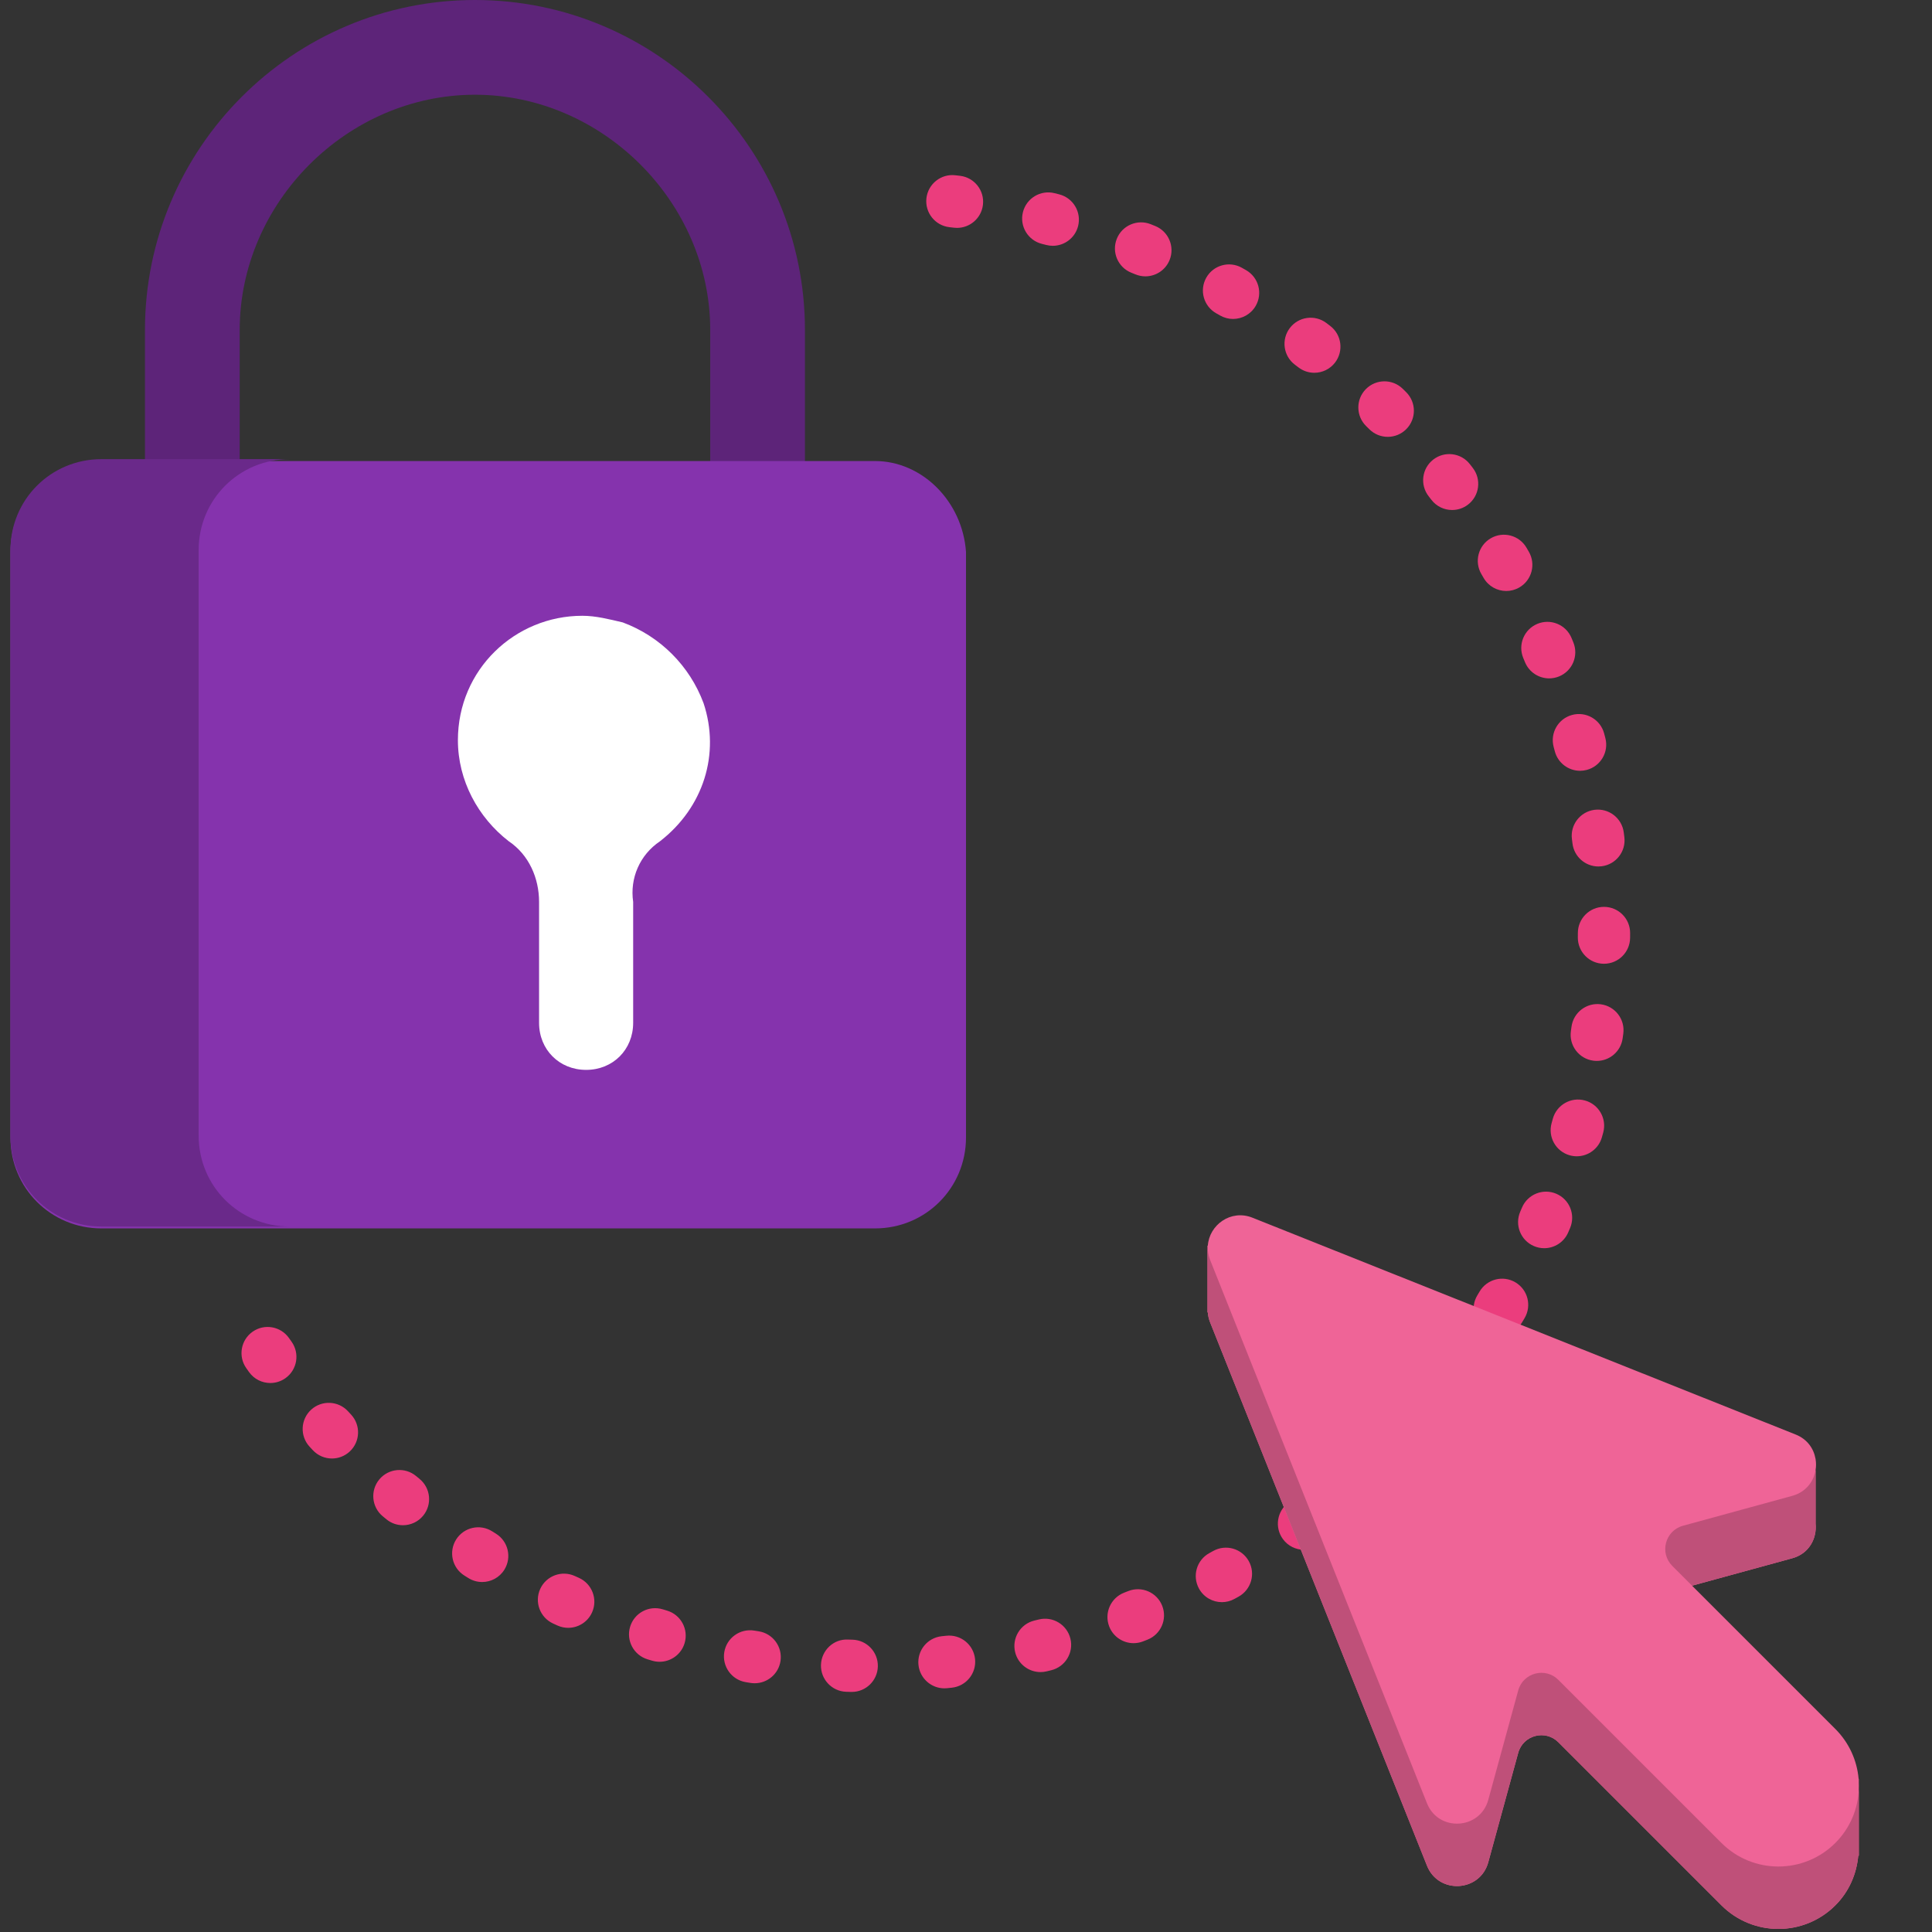 <svg xmlns="http://www.w3.org/2000/svg" width="320" height="320" viewBox="0 0 320 320" fill="none"><rect x="0" y="0" width="320" height="320" fill="#333333" stroke="none"/><path fill-rule="evenodd" clip-rule="evenodd" d="M158.514 37.745C158.339 37.745 158.163 37.734 157.985 37.713L157.253 37.628C154.879 37.358 153.174 35.212 153.445 32.837C153.716 30.463 155.862 28.752 158.235 29.03L159.031 29.122C161.404 29.411 163.093 31.569 162.804 33.941C162.536 36.135 160.67 37.745 158.514 37.745ZM174.375 40.713C174.018 40.713 173.656 40.668 173.294 40.575L172.58 40.394C170.261 39.816 168.849 37.469 169.427 35.15C170.004 32.831 172.351 31.413 174.672 31.997L175.449 32.194C177.763 32.789 179.158 35.148 178.563 37.461C178.061 39.414 176.303 40.713 174.375 40.713ZM189.71 45.772C189.168 45.772 188.618 45.669 188.085 45.453L187.399 45.177C185.178 44.295 184.092 41.781 184.974 39.56C185.855 37.339 188.368 36.254 190.591 37.133L191.337 37.434C193.552 38.331 194.619 40.854 193.721 43.069C193.04 44.751 191.419 45.772 189.71 45.772ZM204.232 52.829C203.503 52.829 202.764 52.643 202.085 52.256L201.446 51.892C199.362 50.722 198.622 48.084 199.793 46C200.964 43.917 203.603 43.178 205.685 44.347L206.387 44.745C208.46 45.933 209.179 48.577 207.992 50.651C207.192 52.046 205.733 52.829 204.232 52.829ZM217.691 61.744C216.774 61.744 215.85 61.453 215.066 60.853L214.483 60.412C212.572 58.978 212.185 56.266 213.62 54.354C215.055 52.443 217.767 52.057 219.678 53.491L220.323 53.98C222.221 55.432 222.583 58.147 221.132 60.046C220.28 61.159 218.993 61.744 217.691 61.744ZM229.857 72.355C228.752 72.355 227.646 71.935 226.802 71.093L226.278 70.575C224.573 68.9 224.548 66.16 226.223 64.455C227.897 62.752 230.636 62.725 232.342 64.4L232.913 64.964C234.605 66.653 234.609 69.391 232.92 71.084C232.076 71.931 230.966 72.355 229.857 72.355ZM240.518 84.473C239.22 84.473 237.936 83.892 237.084 82.783L236.631 82.198C235.163 80.312 235.5 77.593 237.386 76.125C239.271 74.656 241.99 74.994 243.458 76.879L243.946 77.509C245.402 79.404 245.047 82.12 243.152 83.577C242.366 84.181 241.438 84.473 240.518 84.473ZM249.485 97.886C247.991 97.886 246.538 97.111 245.736 95.725L245.361 95.08C244.154 93.017 244.847 90.367 246.91 89.16C248.972 87.952 251.623 88.648 252.83 90.709L253.226 91.39C254.423 93.459 253.716 96.106 251.648 97.303C250.966 97.698 250.22 97.886 249.485 97.886ZM256.59 112.361C254.887 112.361 253.273 111.348 252.586 109.675L252.304 108.995C251.382 106.791 252.422 104.255 254.626 103.333C256.832 102.41 259.366 103.451 260.288 105.656L260.592 106.39C261.499 108.601 260.443 111.128 258.232 112.036C257.694 112.256 257.138 112.361 256.59 112.361ZM261.709 127.667C259.788 127.667 258.034 126.378 257.525 124.432L257.335 123.718C256.715 121.411 258.083 119.036 260.39 118.416C262.7 117.793 265.072 119.162 265.693 121.47L265.898 122.244C266.502 124.556 265.118 126.921 262.806 127.524C262.439 127.621 262.07 127.667 261.709 127.667ZM264.745 143.515C262.591 143.515 260.726 141.91 260.455 139.719L260.362 138.978C260.055 136.609 261.728 134.439 264.098 134.133C266.462 133.826 268.638 135.499 268.944 137.87L269.044 138.657C269.337 141.028 267.652 143.189 265.28 143.482C265.1 143.504 264.921 143.515 264.745 143.515ZM265.669 159.629H265.628C263.239 159.607 261.319 157.652 261.34 155.262L261.345 154.524C261.349 152.138 263.286 150.205 265.673 150.205H265.68C268.07 150.21 270.004 152.15 270 154.54L269.995 155.341C269.973 157.718 268.04 159.629 265.669 159.629ZM264.479 175.721C264.279 175.721 264.075 175.708 263.871 175.678C261.505 175.345 259.857 173.156 260.189 170.79L260.291 170.054C260.61 167.687 262.793 166.024 265.157 166.343C267.526 166.662 269.187 168.841 268.868 171.209L268.759 171.996C268.455 174.158 266.602 175.721 264.479 175.721ZM261.165 191.516C260.777 191.516 260.383 191.464 259.99 191.354C257.69 190.706 256.35 188.317 256.998 186.016L257.195 185.304C257.826 183 260.205 181.641 262.511 182.274C264.816 182.905 266.174 185.285 265.542 187.59L265.328 188.36C264.792 190.269 263.055 191.516 261.165 191.516ZM255.768 206.742C255.195 206.742 254.612 206.627 254.052 206.385C251.859 205.437 250.849 202.888 251.798 200.696L252.091 200.012C253.025 197.812 255.564 196.786 257.765 197.721C259.964 198.654 260.99 201.195 260.057 203.395L259.742 204.131C259.036 205.766 257.441 206.742 255.768 206.742ZM248.396 221.109C247.641 221.109 246.876 220.911 246.181 220.494C244.129 219.268 243.46 216.611 244.686 214.559L245.074 213.909C246.293 211.855 248.948 211.176 251.004 212.398C253.059 213.618 253.736 216.272 252.516 218.327L252.115 219.001C251.304 220.356 249.869 221.109 248.396 221.109ZM44.775 229.07C43.422 229.07 42.09 228.438 41.246 227.252L40.784 226.599C39.412 224.641 39.886 221.943 41.843 220.571C43.802 219.196 46.499 219.674 47.871 221.631L48.297 222.233C49.682 224.18 49.227 226.882 47.28 228.268C46.52 228.809 45.644 229.07 44.775 229.07ZM239.192 234.368C238.244 234.368 237.289 234.058 236.491 233.418C234.625 231.926 234.323 229.203 235.817 227.336L236.27 226.763C237.747 224.885 240.469 224.559 242.347 226.036C244.226 227.513 244.552 230.234 243.076 232.113L242.574 232.745C241.719 233.813 240.461 234.368 239.192 234.368ZM54.981 241.574C53.82 241.574 52.663 241.109 51.811 240.193L51.274 239.613C49.654 237.854 49.769 235.117 51.527 233.498C53.285 231.881 56.023 231.993 57.642 233.751L58.148 234.299C59.776 236.049 59.676 238.787 57.926 240.415C57.093 241.19 56.036 241.574 54.981 241.574ZM228.326 246.299C227.188 246.299 226.052 245.853 225.202 244.967C223.547 243.243 223.604 240.504 225.329 238.85L225.862 238.334C227.577 236.67 230.315 236.709 231.981 238.421C233.646 240.135 233.607 242.875 231.893 244.541L231.32 245.094C230.482 245.899 229.403 246.299 228.326 246.299ZM66.743 252.626C65.778 252.626 64.806 252.304 64.002 251.644L63.382 251.132C61.547 249.602 61.299 246.874 62.828 245.037C64.357 243.2 67.087 242.953 68.923 244.484L69.489 244.952C71.337 246.467 71.607 249.194 70.091 251.042C69.237 252.085 67.994 252.626 66.743 252.626ZM215.986 256.693C214.653 256.693 213.338 256.081 212.491 254.922C211.079 252.994 211.499 250.285 213.427 248.874L214.012 248.442C215.929 247.013 218.638 247.406 220.068 249.322C221.497 251.239 221.103 253.95 219.188 255.378L218.538 255.858C217.768 256.422 216.873 256.693 215.986 256.693ZM79.861 262.032C79.082 262.032 78.294 261.821 77.583 261.38L76.901 260.953C74.881 259.677 74.278 257.004 75.555 254.983C76.831 252.963 79.503 252.36 81.525 253.638L82.147 254.028C84.178 255.288 84.802 257.956 83.542 259.986C82.723 261.306 81.309 262.032 79.861 262.032ZM202.385 265.368C200.857 265.368 199.377 264.556 198.589 263.122C197.439 261.028 198.203 258.397 200.299 257.247L200.955 256.884C203.044 255.728 205.678 256.48 206.837 258.57C207.996 260.66 207.242 263.294 205.152 264.453L204.465 264.832C203.804 265.195 203.089 265.368 202.385 265.368ZM94.112 269.62C93.52 269.62 92.918 269.498 92.343 269.239L91.609 268.906C89.437 267.909 88.484 265.342 89.48 263.17C90.478 260.996 93.047 260.044 95.218 261.041L95.888 261.343C98.067 262.322 99.042 264.883 98.063 267.064C97.342 268.669 95.764 269.62 94.112 269.62ZM187.756 272.161C186.024 272.161 184.388 271.114 183.723 269.403C182.856 267.176 183.959 264.667 186.186 263.8L186.886 263.527C189.11 262.653 191.623 263.746 192.498 265.969C193.373 268.192 192.281 270.705 190.057 271.581L189.324 271.867C188.808 272.067 188.278 272.161 187.756 272.161ZM109.25 275.242C108.841 275.242 108.427 275.185 108.015 275.063L107.259 274.837C104.972 274.146 103.677 271.732 104.366 269.444C105.056 267.156 107.469 265.86 109.759 266.55L110.481 266.767C112.771 267.448 114.077 269.857 113.396 272.148C112.838 274.027 111.116 275.242 109.25 275.242ZM172.338 276.949C170.386 276.949 168.613 275.618 168.136 273.636C167.575 271.312 169.005 268.975 171.328 268.414L172.059 268.237C174.379 267.665 176.723 269.087 177.292 271.409C177.862 273.73 176.442 276.073 174.12 276.643L173.356 276.828C173.016 276.91 172.675 276.949 172.338 276.949ZM125.001 278.799C124.781 278.799 124.558 278.782 124.334 278.748L123.523 278.618C121.166 278.225 119.573 275.996 119.965 273.639C120.357 271.281 122.583 269.692 124.943 270.08L125.659 270.194C128.021 270.56 129.639 272.772 129.273 275.134C128.942 277.271 127.099 278.799 125.001 278.799ZM156.425 279.641C154.235 279.641 152.356 277.983 152.126 275.757C151.882 273.379 153.61 271.254 155.988 271.009L156.736 270.931C159.12 270.674 161.245 272.397 161.499 274.774C161.753 277.15 160.032 279.283 157.655 279.536L156.874 279.618C156.724 279.633 156.574 279.641 156.425 279.641ZM141.074 280.237C141.042 280.237 141.01 280.237 140.977 280.236L140.161 280.213C137.772 280.135 135.899 278.135 135.978 275.746C136.057 273.358 138.056 271.442 140.445 271.564L141.168 271.584C143.556 271.635 145.452 273.615 145.399 276.004C145.347 278.362 143.42 280.237 141.074 280.237Z" fill="#EB3D7D"></path><path fill-rule="evenodd" clip-rule="evenodd" d="M307.877 295.311V294.639H307.846C307.582 291.624 306.299 288.681 303.994 286.373L280.258 262.639L296.857 258.096C299.666 257.328 300.952 254.79 300.721 252.382V243.461C300.814 242.881 300.813 242.288 300.721 241.706V241.628L300.707 241.624C300.414 239.936 299.343 238.37 297.428 237.606L207.444 201.688C203.848 200.253 200.279 202.908 200.054 206.328L200 206.309V217.375H200.053C200.092 217.919 200.214 218.475 200.436 219.034L236.354 309.017C238.261 313.795 245.15 313.407 246.506 308.446L251.463 290.336C252.268 287.39 255.955 286.413 258.112 288.572L285.123 315.582C290.333 320.794 298.782 320.794 303.994 315.582C306.289 313.288 307.512 310.359 307.786 307.362H307.877V296.308C307.89 295.976 307.89 295.644 307.877 295.311Z" fill="#EF6497"></path><path fill-rule="evenodd" clip-rule="evenodd" d="M303.994 305.246V305.245C306.471 302.766 307.756 299.556 307.878 296.308V307.362H307.785C307.513 310.359 306.288 313.287 303.994 315.583C298.782 320.794 290.333 320.794 285.123 315.583L258.111 288.572C255.955 286.414 252.269 287.39 251.463 290.335L246.506 308.445C245.15 313.407 238.261 313.796 236.354 309.018L200.436 219.034C200.213 218.476 200.092 217.918 200.052 217.374H199.999V206.309L200.053 206.329C200.003 207.092 200.115 207.894 200.436 208.696L236.354 298.681C238.261 303.459 245.15 303.069 246.506 298.109L251.463 279.999C252.269 277.054 255.955 276.078 258.111 278.236L285.123 305.246C290.333 310.456 298.782 310.456 303.994 305.246ZM278.747 252.715L296.857 247.759C299.112 247.141 300.413 245.378 300.721 243.462V252.383C300.952 254.79 299.666 257.328 296.857 258.097L280.258 262.639L276.985 259.365C274.826 257.205 275.803 253.521 278.747 252.715Z" fill="#BF5079"></path><path fill-rule="evenodd" clip-rule="evenodd" d="M24.011 147.131H39.702V54.658C39.702 33.527 57.538 15.691 78.669 15.691C99.798 15.691 117.636 33.527 117.636 54.658V147.131H133.324V54.658C133.324 24.531 108.796 0 78.669 0C48.54 0 24.011 24.531 24.011 54.658V147.131Z" fill="#5D2479"></path><path fill-rule="evenodd" clip-rule="evenodd" d="M16.793 76.363H47.964H113.764H144.938C152.731 76.363 159.427 83.058 160 91.427V188.398C160 196.767 153.307 203.463 144.938 203.463H113.764H47.964H16.793C8.422 203.463 1.729 196.767 1.729 188.398V91.427C1.729 83.058 8.422 76.363 16.793 76.363Z" fill="#8533AD"></path><path fill-rule="evenodd" clip-rule="evenodd" d="M16.793 76.05H47.965C39.598 76.05 32.902 82.745 32.902 91.114V188.085C32.902 196.454 39.598 203.15 47.965 203.15H16.793C8.422 203.15 1.729 196.454 1.729 188.085V91.114C1.729 82.745 8.422 76.05 16.793 76.05Z" fill="#6A298A"></path><path fill-rule="evenodd" clip-rule="evenodd" d="M75.843 122.6C75.843 110.884 85.311 101.993 96.451 101.993C98.7 101.993 100.896 102.566 103.147 103.091C109.345 105.393 114.234 110.282 116.536 116.48C119.309 124.849 116.536 133.742 109.318 139.338C105.972 141.586 104.298 145.458 104.872 149.38V169.411C104.872 173.858 101.525 177.206 97.08 177.206C92.634 177.206 89.287 173.858 89.287 169.411V149.38C89.287 145.458 87.612 141.586 84.265 139.338C79.192 135.415 75.843 129.295 75.843 122.6Z" fill="white"></path></svg>